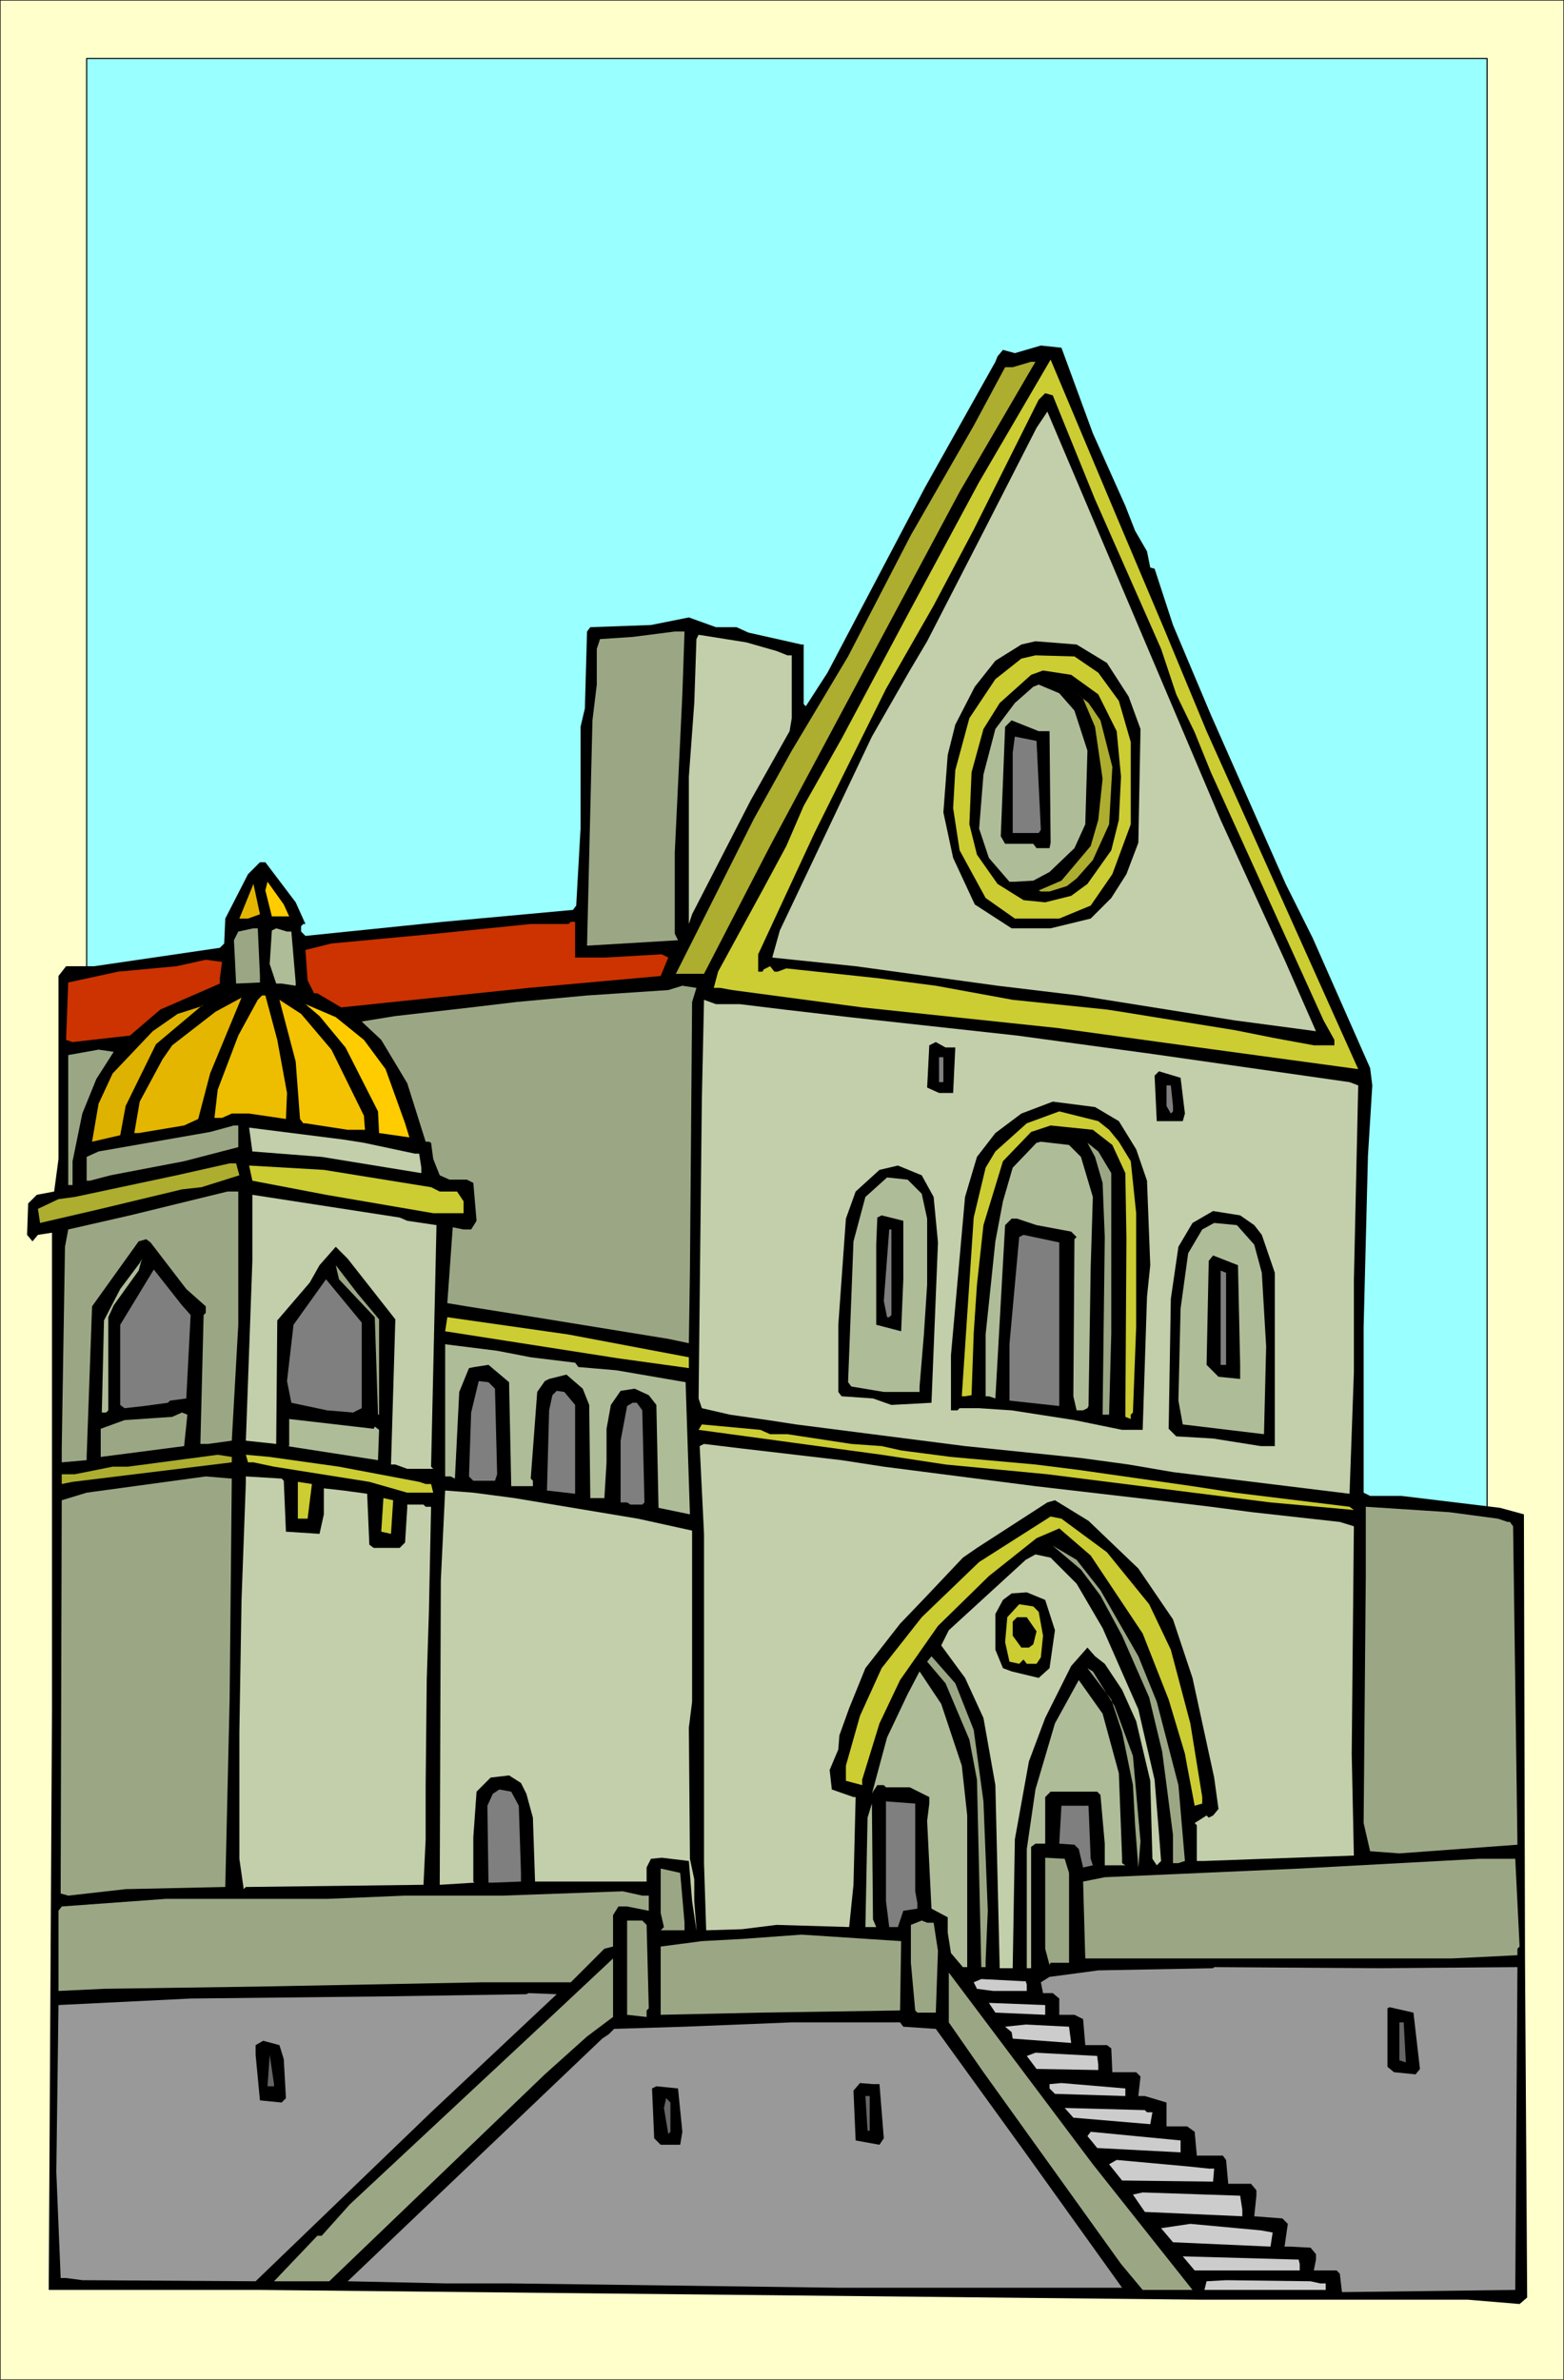 <svg xmlns="http://www.w3.org/2000/svg" fill-rule="evenodd" height="7.318in" preserveAspectRatio="none" stroke-linecap="round" viewBox="0 0 1444 2197" width="4.811in"><style>.pen0{stroke:#000;stroke-width:1;stroke-linejoin:round}.pen1{stroke:none}.brush3{fill:#000}.brush4{fill:#cc3}.brush5{fill:#adad2f}.brush6{fill:#c2cfaa}.brush7{fill:#9ba784}.brush8{fill:#afbc98}.brush9{fill:#7f7f7f}.brush10{fill:#fc0}.brush11{fill:#e4b600}.brush12{fill:#c30}.brush16{fill:#999}.brush17{fill:#ccc}.brush18{fill:#666}</style><path class="pen1" style="fill:#ffc" d="M0 0h1444v2197H0V0z"/><path class="pen0" fill="none" d="M0 0h1444v2197H0V0"/><path class="pen1" style="fill:#9ff" d="M80 54h1293v1434H80V54z"/><path class="pen0" fill="none" d="M80 54h1293v1434H80V54"/><path class="pen1 brush3" d="m1009 400 30 67 9 23 11 19 3 15 4 1 17 52 35 83 69 156 25 50 53 120 2 16-4 65-4 158v153l6 3h29l91 11 22 6 1 410 2 313-7 6-48-4h-247l-868-9H45l3-537v-439l-13 2-5 6-5-6 1-29 8-8 16-3 4-30V901l7-9h26l116-17 4-4 1-23 21-41 11-11h5l28 37 9 20h-2l-2 2v5l4 4 127-13 120-11 3-4 4-71v-94l4-17 2-71 3-4 56-2 35-7 25 9h19l11 5 49 11h2v55l2 2 20-31 90-171 65-116 2-5 5-6 11 3 24-7 19 2 29 79z"/><path class="pen1 brush4" d="m1075 581 39 94 140 312-147-20-131-18-180-19-120-16-11-2h-6l4-15 42-77 21-39 16-37 35-62 64-120 63-117 66-113 61 145 44 104z"/><path class="pen1 brush5" d="M886 454 711 781l-61 118h-26l72-143 35-63 52-87 58-112 58-101 29-54h7l17-5h4l-70 120z"/><path class="pen1 brush3" d="m1011 461 61 138 14 42 17 35 15 37 104 229 10 18v5h-19l-38-7-35-7-105-17-13-2-87-9-71-13-54-7-84-9-8 3h-3l-4-5-6 3-1 2h-4v-16l52-112 66-133 44-77 37-70 60-120 6-6 7 2 39 96z"/><path class="pen1 brush6" d="m1186 886 29 66-75-10-144-23-75-9-131-18-77-8 7-25 85-179 35-61 16-27 54-105 47-92 10-15 160 377 59 129z"/><path class="pen1 brush7" d="m630 641-7 146v75l3 6-84 5 5-208 4-33v-33l3-9 30-2 39-5h9l-2 58z"/><path class="pen1 brush6" d="m717 601 10 4h4v58l-2 12-36 64-54 105-3 9V717l5-68 2-59 2-4 44 7 28 8z"/><path class="pen1 brush3" d="m1022 612 20 31 11 30-2 105-11 29-14 22-19 19-37 9h-36l-34-22-20-43-9-42 4-53 7-28 18-35 19-24 24-15 13-3 38 3 28 17z"/><path class="pen1 brush4" d="m1014 621 19 26 11 38v76l-17 46-20 29-29 12h-41l-27-19-24-44-6-39 2-35 13-48 24-36 24-19 13-3 36 1 22 15z"/><path class="pen1 brush3" d="m1014 641 17 34 4 42-2 40-7 28-22 31-15 11-24 6-20-2-24-15-19-27-7-28 2-48 11-40 15-24 29-26 11-4 26 4 25 18z"/><path class="pen1 brush8" d="m992 656 12 37-2 68-10 22-23 22-15 8-17 1h-5l-19-22-9-27 4-50 11-42 18-24 17-15 5-2 19 8 14 16z"/><path class="pen1 brush5" d="m1016 665 11 43-3 53-15 33-15 17-9 7-16 5h-8l-2-1 21-9 27-32 7-24 4-38-7-48-11-26-6-5 11 9 11 16z"/><path class="pen1 brush3" d="m969 675 1 103-1 5h-12l-3-4h-26l-4-7 4-101 6-6 25 10h10z"/><path class="pen1 brush9" d="m961 766-2 3h-24v-74l2-15 20 4 4 82z"/><path class="pen1 brush10" d="M267 846h-16l-6-24 2-8 15 21 5 11z"/><path class="pen1 brush11" d="M229 848h-8l13-32 6 28-11 4z"/><path class="pen1 brush12" d="M531 873v11h27l53-3 6 3-7 17-122 11-173 18-22-13h-3l-6-12-2-28 24-6 96-9 88-9h35l2-2h4v22z"/><path class="pen1 brush7" d="M240 901v6l-22 1-2-40 4-8 14-3h4l2 44z"/><path class="pen1 brush8" d="m269 860 4 47v3l-13-2h-5l-6-18 2-31 4-2 10 3h4z"/><path class="pen1 brush12" d="M203 903v5l-55 24-28 24-53 6-6-2 2-53 46-10 54-5 27-6 15 2-2 15z"/><path class="pen1 brush7" d="m639 925-2 247-1 68-19-4-123-20-63-10-18-3 5-70 10 2h7l5-8-3-35-6-3h-16l-9-4-6-15-2-15-2-1h-3l-17-54-24-40-16-15-2-2 31-5 70-8 42-5 65-6 75-5 13-4 13 2-4 13z"/><path class="pen1" style="fill:#edbe00" d="m256 960 9 49-1 24-34-5h-16l-9 4h-7l3-26 19-50 18-33 4-4h3l11 41z"/><path class="pen1 brush11" d="m183 1033-13 6-42 7h-4l5-29 21-39 9-13 40-31 24-13-29 70-11 42z"/><path class="pen1" style="fill:#f3c200" d="m306 969 30 61 1 13h-16l-39-6h-2l-3-4-4-53-15-57 20 13 28 33z"/><path class="pen1 brush6" d="m683 927 41 5 60 7 155 17 125 17 63 9 119 17 8 3-4 180v85l-4 112-163-20-41-7-44-6-107-11-156-20-26-4-35-5-26-6-3-9 3-276 2-92 11 4h22z"/><path class="pen1" style="fill:#deb200" d="m116 1021-5 27-26 6 6-35 13-28 37-39 23-16 22-7 2-2-44 37-28 57z"/><path class="pen1 brush10" d="m336 960 20 27 18 50 4 13-28-4-1-20-30-59-24-29-13-11 28 12 26 21z"/><path class="pen1 brush3" d="m882 967-2 42h-13l-11-5 2-39 6-3 9 5h9z"/><path class="pen1 brush7" d="m89 996-13 32-9 44v22h-4V974l28-5 14 2-16 25z"/><path class="pen1 brush9" d="M871 999h-4v-23h4v23z"/><path class="pen1 brush3" d="m1094 1028-2 7h-24l-2-42 4-4 20 6 4 33z"/><path class="pen1 brush9" d="M1083 1021v5l-2 2-4-7v-19h4l2 19z"/><path class="pen1 brush3" d="m1033 1035 16 26 10 29 3 78-3 29-4 123h-19l-44-9-58-9-30-2h-18l-2 2h-6v-51l13-146 11-37 17-22 24-18 29-11 39 5 22 13z"/><path class="pen1 brush4" d="m1024 1043 9 11 11 18 5 48v105l-3 79-2 2v4l-5-2 1-164-1-61-12-26-18-14-39-4-18 6-26 27-18 59-6 55-3 45-2 57-6 1h-3l11-165 11-46 9-15 29-26 30-11 36 9 10 8z"/><path class="pen1 brush7" d="m220 1059-50 13-68 13-19 5h-3v-22l11-5 103-18 22-6h4v20z"/><path class="pen1 brush6" d="m336 1055 47 10h4l2 13v5l-92-15-64-5-3-22 87 11 19 3z"/><path class="pen1 brush8" d="m998 1068 11 37-2 65-2 128-1 2-4 2h-6l-3-13 1-145 2-2-5-5-32-6-18-6h-5l-6 6-9 160-6-2h-3v-57l9-86 7-37 9-31 22-23 4-1 26 3 11 11z"/><path class="pen1 brush7" d="M1026 1083v148l-2 75h-6l2-164-2-50-7-24-7-13 10 8 12 20z"/><path class="pen1 brush5" d="m221 1085-35 11-18 2-75 18-56 13-2-13 19-9 15-2 94-20 49-11h6l3 11z"/><path class="pen1 brush4" d="m398 1096 8 4h16l6 9v11h-28l-99-17-68-13-3-14 69 4 99 16z"/><path class="pen1 brush3" d="m862 1105 4 42-6 148-37 2-17-6-29-2-3-4v-62l3-42 4-56 9-25 22-20 17-4 22 9 11 20z"/><path class="pen1 brush8" d="m851 1102 5 23v61l-3 46-4 48v5h-33l-30-5-3-4 5-130 11-41 20-18 19 2 13 13z"/><path class="pen1 brush7" d="m220 1223-6 107-22 3h-7l3-119 2-2v-6l-18-16-33-43-4-3-7 2-43 60-5 139v3l-23 2v-13l3-186 3-16 57-13 90-22h10v123z"/><path class="pen1 brush6" d="m376 1127 27 4-5 223 2 2h-24l-11-4h-4l4-134-44-56-11-11-15 17-9 16-30 35-1 114-28-3 6-166v-61l136 21 7 3z"/><path class="pen1 brush3" d="m1158 1131 7 9 12 35v160h-13l-44-7-34-2-7-7 2-120 7-48 13-22 19-11 25 4 13 9zm-324 50-2 48-23-6v-74l1-25 4-2 20 5v54z"/><path class="pen1 brush8" d="m1158 1149 7 26 4 68-2 81-75-9-4-22 2-85 7-51 13-22 11-6 21 2 16 18z"/><path class="pen1 brush9" d="m823 1214-2 2h-2l-3-15 5-66h2v79zm155 84-46-5v-52l9-99 4-2 33 7v151z"/><path class="pen1 brush3" d="M1145 1260v13l-20-2-11-11 2-96 4-5 23 9 2 92z"/><path class="pen1 brush8" d="m105 1205-5 11v86l-2 2h-4l2-85 15-29 18-24 2-4-3 11-23 32z"/><path class="pen1 brush7" d="M350 1218v88h-1l-3-90-33-35-3-13 20 26 20 24z"/><path class="pen1 brush9" d="m176 1214-4 77-15 2-2 2-22 3-18 2-4-3v-74l31-51 26 33 8 9zm956 44v2h-5v-87l5 2v83zm-798 42-8 4-24-2-33-7-4-20 6-52 30-42 33 40v79z"/><path class="pen1 brush4" d="M636 1253v10l-65-9-160-25 2-13 112 16 111 21z"/><path class="pen1 brush8" d="m490 1253 41 5 3 4 35 3 64 11 4 122-29-6-2-95-7-9-13-6-13 2-9 13-4 22v31l-2 33h-13l-1-86-6-15-15-13-16 4-4 2-7 10-6 80 2 2v5h-20l-2-96-19-16-13 2-5 1-9 22-4 80-4-2h-5v-122l48 6 31 6z"/><path class="pen1 brush9" d="m457 1282 2 79-2 6h-20l-4-4 2-59 7-29 9 1 6 6zm74 15v82l-26-3 2-74 3-14 4-4 7 1 10 12zm62 5 2 85-2 2h-11l-3-2h-6v-57l6-32 5-3h4l5 7z"/><path class="pen1 brush7" d="m170 1335-77 10v-26l22-8 44-3 9-4 5 2-3 29z"/><path class="pen1 brush8" d="m346 1317 4 3-1 28-84-13h2v-25l78 9 1-2z"/><path class="pen1 brush4" d="M711 1324h16l59 9 28 2 18 4 46 6 78 7 40 5 105 15 39 6 106 13 4 3-77-7-206-26-94-9-59-9-169-23 3-5 54 5 9 4z"/><path class="pen1 brush6" d="m777 1348 39 6 140 18 112 13 50 6 38 5 81 9 13 4-2 210 2 94-83 3-55 2h-7v-33l-2-2 11-7 2 2 4-2 5-6-4-29-20-92-18-54-32-47-46-44-31-19-7 2-65 42-13 9-35 37-23 24-32 41-15 37-9 25-1 13-8 19 2 18 20 7h2l-2 81-4 39-67-2-32 4-33 1-2-62v-304l-4-81 4-2 33 4 94 11z"/><path class="pen1 brush5" d="m214 1350-147 18-10 2v-9h12l35-7h14l83-11 13 2v5z"/><path class="pen1 brush4" d="m313 1354 74 14 6 2h5l2 8h-24l-35-10-88-14-19-4h-5l-2-7 22 2 64 9z"/><path class="pen1 brush7" d="m212 1569-4 173-92 2-53 6-7-2 1-363 23-7 110-15 24 2-2 204z"/><path class="pen1 brush6" d="m262 1367 2 47 31 2 4-18v-24l18 2 22 3 2 47 4 3h24l5-5 2-32v-3h15l2 2h5l-2 97-2 63-1 97v50l-2 42-162 2h-2l-2 2-4-28v-117l2-122 4-109v-5l33 2 2 2z"/><path class="pen1 brush4" d="M284 1402h-9v-34l13 2-4 32z"/><path class="pen1 brush6" d="m475 1383 114 19 50 11v158l-3 24 1 121 4 19v20l2 26v1l-4-27-3-37-25-3-10 1-4 8v13H494l-2-59-6-22-5-10-11-7-17 2-13 13-3 42v41l1 1-32 2 1-281 4-83 26 2 38 5z"/><path class="pen1 brush4" d="m361 1416-9-2 2-31 9 2-2 31z"/><path class="pen1 brush7" d="m1383 1402 9 3h2l3 4 4 293v1l-109 8-27-2-6-26 2-228v-64l77 5 45 6z"/><path class="pen1 brush4" d="m1022 1433 39 48 20 42 18 68 11 68v6l-7 2-7-37-2-11-15-50-24-61-48-72-29-25-21 9-44 35-47 46-35 50-19 40-16 52v5l-15-4v-14l13-46 20-44 37-47 53-51 55-35 11-7 10 2 42 31z"/><path class="pen1 brush7" d="m1016 1468 35 61 17 42 20 77 6 70-6 2h-5v-26l-10-77-12-50-25-57-20-37-18-24-26-22 22 13 22 28z"/><path class="pen1 brush6" d="m994 1462 24 41 33 75 15 65 4 49 2 26-4 4-4-6-2-72-13-55-13-29-16-24-9-7-7-8-15 17-24 48-15 40-13 72-2 119h-12l-4-169-11-62-17-37-22-30 7-14 71-65 9-5 14 3 24 24z"/><path class="pen1 brush3" d="m974 1505-5 35-10 9-25-6-8-3-7-17v-33l7-13 8-6 14-1 17 7 9 28z"/><path class="pen1 brush4" d="m959 1488 4 22-2 20-4 6h-9l-3-4-4 4-9-2-4-18 2-23 11-12 13 2 5 5z"/><path class="pen1 brush3" d="m957 1506-3 12-4 3h-7l-8-11v-13l4-4h9l9 13z"/><path class="pen1 brush7" d="m899 1597 9 66 4 101-2 46v6h-4l-4-173-7-37-22-52-17-20 4-5 22 25 17 43zm130-22 17 46 7 79-2 24-3-39-2-37-10-49-10-30-22-29 5 3 20 32z"/><path class="pen1 brush8" d="m888 1630 5 46v140h-4l-11-13-3-19v-14l-15-8-4-81 2-16v-6l-18-9h-22l-2-2h-6l-4 6-1 2 14-52 19-40 11-21 20 30 19 57zm145 7 3 78v5l3 2h-19v-20l-4-45-3-3h-43l-5 5v43h-9l-4 3v112h-4v-110l8-55 18-61 22-40 22 31 15 55z"/><path class="pen1 brush9" d="m479 1667 2 62v8l-26 1h-4l-1-71 5-11 6-4 11 2 7 13zm366 79 2 11v5l-13 2-5 15h-8l-3-24v-92l27 2v81z"/><path class="pen1 brush8" d="M809 1779h-10l2-101 4-13 1 107 3 7z"/><path class="pen1 brush9" d="m1007 1716 2 6-9 2-4-17-4-4-14-1 2-35h25l2 49z"/><path class="pen1 brush7" d="M987 1729v83h-17l-1 2-4-15v-84l18 1 4 13zm416 68-2 2v6l-61 3h-338l-2-71 20-4 180-8 166-9h33l4 81zm-771-22v7h-22l3-3-3-13v-41l18 4 4 46zm-33-25v14l-20-4h-8l-5 8v29l-8 2-31 31h-81l-210 4-140 2-42 2v-74l3-4 96-7h149l72-3h90l111-4 18 4h6z"/><path class="pen1 brush7" d="m597 1777 2 77-2 2v6l-18-2v-87h14l4 4zm265-2 4 26-2 57h-17l-2-2-4-44v-35l10-4 5 2h6zm-31 81-129 2-92 2v-63l38-5 37-2 55-4 92 6-1 64zm-289 24-39 35-199 191h-51l40-42h4l26-29 195-182 48-45v54l-24 18z"/><path class="pen1 brush16" d="m1401 1816-2 298-158 2h-2l-2-17-3-3h-21l2-10v-5l-5-6-19-1h-5l3-21-5-5-26-2 2-19v-5l-5-6h-21l-2-22-3-4h-24l-2-22-7-5h-19v-22l-20-6h-6l2-18-4-4h-22l-1-22-4-3h-20l-2-24-8-4h-14v-15l-6-5h-9l-2-10 8-5 45-6 106-2 1-1 153 1 127-1z"/><path class="pen1 brush7" d="M1101 2114h-46l-20-24-127-177-32-46v-46l133 177 92 116z"/><path class="pen1 brush17" d="m947 1829 1 3v6h-31l-15-2-3-6 7-3 39 2h2z"/><path class="pen1 brush16" d="m398 1950-162 156-160-1-15-2h-5l-4-98 2-154 122-6 180-2 130-2 2-1 26 1-116 109z"/><path class="pen1 brush17" d="m965 1860-46-2-6-9 52 2v9z"/><path class="pen1 brush3" d="m1311 1910-4 5-20-2-6-5v-54l2-1 22 5 6 52z"/><path class="pen1 brush16" d="m834 1871 30 2 81 112 91 127H775l-302-4h-60l-92-2 235-224 6-4 5-5 65-2 99-4h100l3 4z"/><path class="pen1 brush18" d="m1298 1904-6-2v-35h4l2 37z"/><path class="pen1 brush17" d="m989 1886-54-4-1-6-6-5 19-2 40 2 2 15z"/><path class="pen1 brush3" d="m262 1901 2 36-4 4-20-2-4-42v-9l7-4 15 4 4 13z"/><path class="pen1 brush17" d="M1014 1906v5l-57-1-9-12 8-3 57 3 1 8z"/><path class="pen1 brush18" d="M253 1926h-6l2-29 4 27v2z"/><path class="pen1 brush3" d="m812 1924 4 50-4 6-22-4-2-46 6-7 12 1h6z"/><path class="pen1 brush17" d="m1039 1935-65-2-5-5v-4l11-1 59 5v7z"/><path class="pen1 brush3" d="m630 1968-2 12h-18l-6-6-2-46 4-2 20 2 4 40z"/><path class="pen1 brush18" d="M803 1967h-2l-2-32h4v32zm-184 1-2 2-4-24 2-9 4 4v27z"/><path class="pen1 brush17" d="M1059 1950h5l-2 11-71-6-8-9 74 2 2 2zm31 37-77-4-4-5-5-6 3-4 83 8v11zm26 15h5l-1 12-84-1-12-15 7-4 66 6 19 2zm31 38v6l-90-4-11-16 9-2 90 3 2 13zm28 21-2 13-90-4-11-13 27-4 65 6 11 2zm25 29v6h-97l-11-13 107 3 1 4zm19 18h5v6h-112l2-8 18-1 78 1 9 2z"/></svg>
